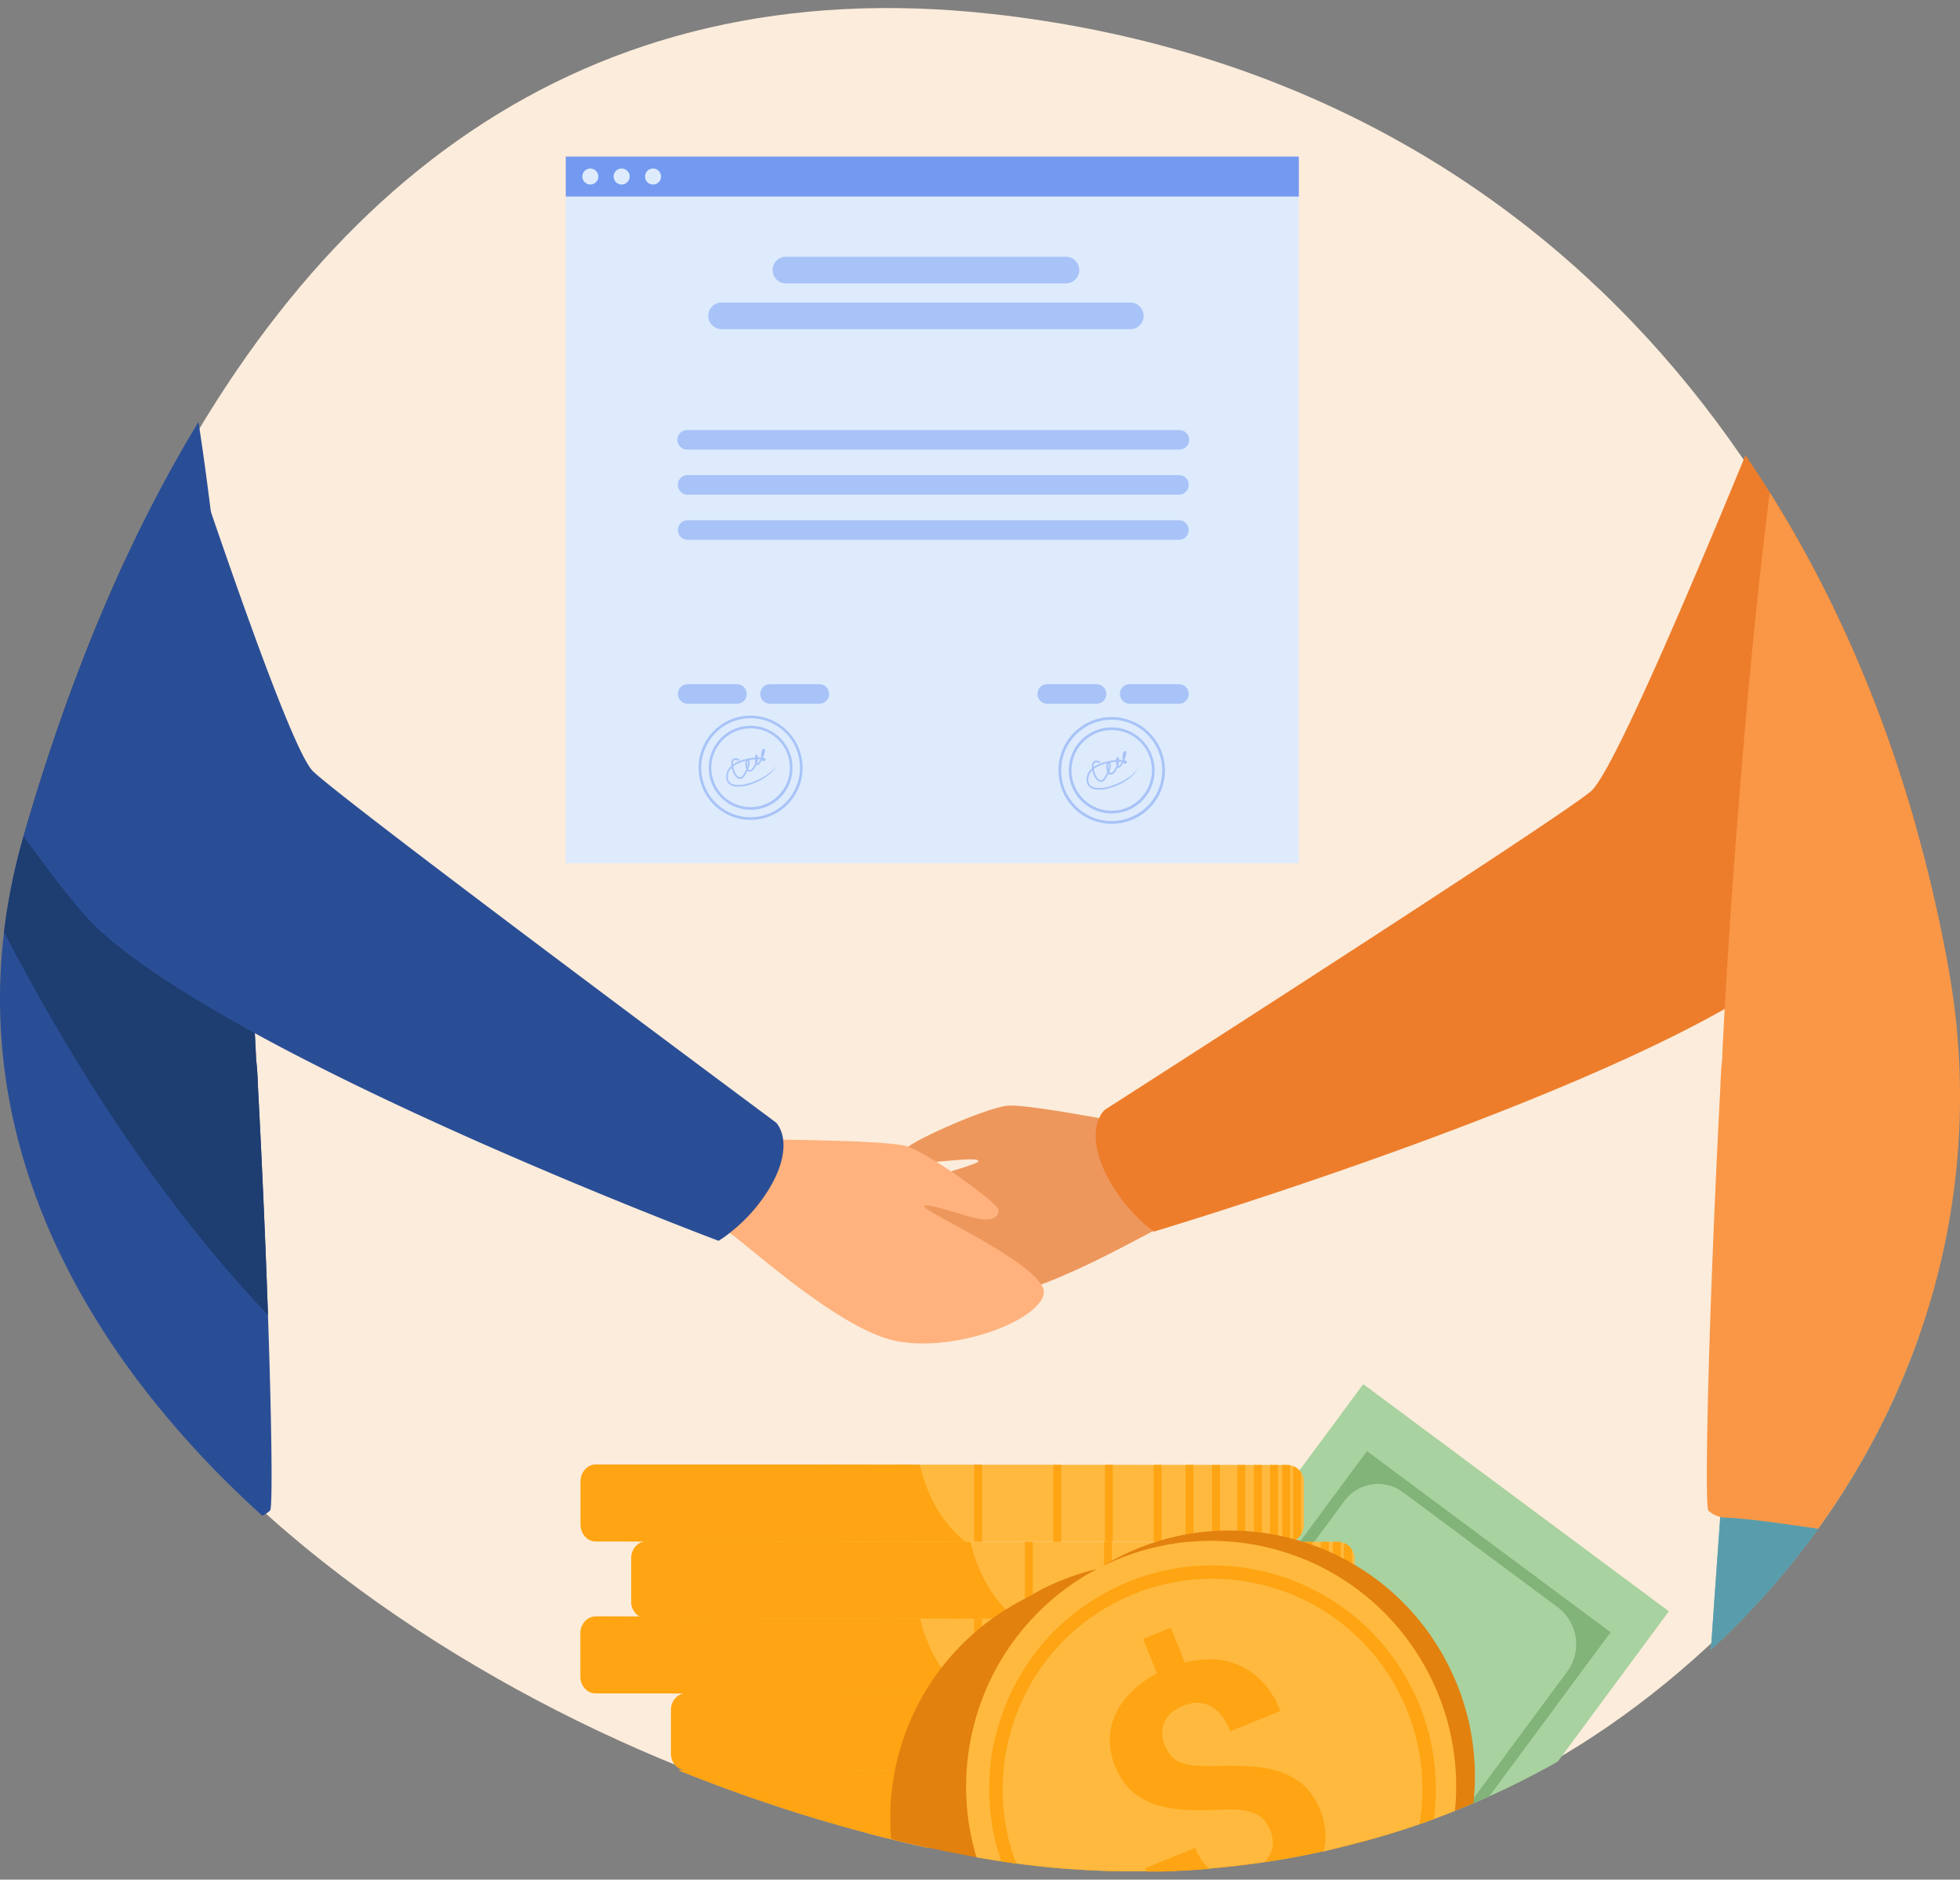 <svg xmlns="http://www.w3.org/2000/svg" width="122" height="117" fill="none" viewBox="0 0 122 117">
  <rect x="0" y="0" width="122" height="117" fill="#808080" stroke="none"/>
  <g clip-path="url(#a)">
    <path fill="#FCECDB" d="M106.288 102.5c-18.234 16.815-40.921 16.781-63.998 7.458-13.507-5.454-27.792-14.918-35.557-27.11-10.502-16.273-6.838-30.272 1.26-47.78C18.741 11.81 36.139-1.972 61.746.869c32.858 3.643 53.6 27.611 59.276 59.438 2.86 16.036-3.172 31.532-14.734 42.193Z"/>
    <path fill="#ED975D" d="M72.68 70.407s-8.525-1.72-9.95-1.584c-1.424.135-6.356 2.36-6.415 2.766-.058.405.19.73 1.054.767.864.036 3.692-.405 3.52-.055-.17.35-8.302 2.175-8.349 3.828-.047 1.652 4.51 4.6 8.303 4.705 3.792.105 11.11-4.49 11.748-4.569 5.395-.616.09-5.858.09-5.858Z"/>
    <path fill="#ED7D2B" d="M119.251 51.407c-3.33 4.163-6.108 7.383-7.571 8.555-1.168.933-2.634 1.885-4.322 2.84-12.155 6.88-35.534 13.859-35.534 13.859a10.233 10.233 0 0 1-2.966-3.546c-.89-1.806-.707-2.926-.442-3.513.08-.196.2-.373.351-.52 0 0 28.023-17.953 30.258-19.825 1.269-1.064 5.872-11.811 9.62-20.917a64.33 64.33 0 0 1 1.523 2.32c3.932 6.266 6.967 13.253 9.083 20.747Z"/>
    <path fill="#6BB7BF" d="M119.442 83.2a33.277 33.277 0 0 1-.556 1.498 46.74 46.74 0 0 1-3.273 6.726 47.613 47.613 0 0 1-2.436 3.736 49.998 49.998 0 0 1-6.685 7.537c.012-.187.027-.376.041-.563.019-.289.04-.576.06-.863.046-.632.089-1.253.129-1.862.019-.237.035-.471.051-.703l.304-4.28.08-1.136.023-.329c.017-.218.032-.434.047-.65l.04-.574v-.057a306.198 306.198 0 0 1 .105-1.502l.041-.557.058-.838c0-.065.009-.13.014-.197.011-.13.018-.26.028-.39 0-.064.009-.13.012-.189a.092.092 0 0 0 0-.023c.019-.243.034-.481.051-.712a.221.221 0 0 0 0-.036c.012-.168.025-.333.035-.493l.012-.159c0-.092.013-.182.018-.272.005-.09.012-.145.016-.218l.097-1.373c0-.058.009-.117.012-.173.002-.056.009-.116.012-.173l.023-.313c.05-.726.086-1.257.109-1.561 0-.032.002-.063.007-.09v-.103l.009-.13 11.516 1.022Z"/>
    <path fill="#599DAD" d="M119.442 83.2a33.277 33.277 0 0 1-.556 1.498 46.74 46.74 0 0 1-3.273 6.726 47.613 47.613 0 0 1-2.436 3.736 49.998 49.998 0 0 1-6.685 7.537c.012-.187.027-.376.041-.563.019-.289.04-.576.06-.863.046-.632.089-1.253.129-1.862.019-.237.035-.471.051-.703l.304-4.28.08-1.136.023-.329c.017-.218.032-.434.047-.65l.04-.574v-.057a306.198 306.198 0 0 1 .105-1.502l.041-.557.058-.838c0-.065.009-.13.014-.197.011-.13.018-.26.028-.39 0-.064.009-.13.012-.189a.092.092 0 0 0 0-.023c.019-.243.034-.481.051-.712a.221.221 0 0 0 0-.036c.012-.168.025-.333.035-.493l.012-.159c0-.092.013-.182.018-.272.005-.09.012-.145.016-.218l.097-1.373c0-.058.009-.117.012-.173.002-.056.009-.116.012-.173l.023-.313c.05-.726.086-1.257.109-1.561 0-.032.002-.063.007-.09v-.103l.009-.13 11.516 1.022Z"/>
    <path fill="#F99746" d="M121.292 60.316a44.882 44.882 0 0 1-1.85 22.884 33.277 33.277 0 0 1-.556 1.498 46.74 46.74 0 0 1-3.273 6.726 47.592 47.592 0 0 1-2.436 3.736c-2.499-.362-4.531-.659-5.784-.691a1.639 1.639 0 0 1-1.056-.446c-.248-.216-.013-11.788.747-26.363.022-.562.045-1.18.117-1.738v-.206c.047-.962.097-1.934.151-2.914.032-.565.063-1.132.098-1.703.235-3.887.519-7.863.842-11.828.031-.38.062-.76.091-1.14.5-6.102 1.086-12.098 1.779-17.468 3.932 6.26 6.966 13.25 9.081 20.744a91.162 91.162 0 0 1 2.049 8.909Z"/>
    <path fill="#2A4E96" d="M16.68 81.849a799.4 799.4 0 0 0-.62-14.19 21.013 21.013 0 0 0-.117-1.737l-.009-.206c-.022-.466-.044-.934-.069-1.404l-.041-.797c-.042-.799-.088-1.604-.138-2.416a650.209 650.209 0 0 0-.84-11.828c-.033-.38-.063-.76-.094-1.14-.46-5.653-.998-11.217-1.627-16.273 0-.028-.008-.057-.01-.085-.08-.635-.162-1.265-.243-1.883a153.146 153.146 0 0 0-.519-3.624 88.29 88.29 0 0 0-4.608 8.694c-2.456 5.309-4.54 11.058-6.28 17.1l-.034.114a37.214 37.214 0 0 0-1.18 5.846c-.033.272-.063.546-.09.82-.837 8.7 1.635 16.84 6.335 24.112a44.515 44.515 0 0 0 1.52 2.22c.247.347.501.69.76 1.026l.165.214a59.436 59.436 0 0 0 6.019 6.665c.357.343.719.682 1.086 1.017l.273.25c.182-.079.349-.187.495-.321.153-.14.114-4.93-.134-12.174Z"/>
    <path fill="#1E3D70" d="M16.68 81.849C10.144 74.98 4.696 66.55.252 58.02a37.215 37.215 0 0 1 1.184-5.849l.034-.114c1.742-6.047 3.825-11.79 6.28-17.1 4.012 5.75 6.823 11.043 6.997 13.174l.093 1.14c.313 3.965.606 7.935.841 11.827.05.811.095 1.616.138 2.416l.041.797c.025.47.047.938.069 1.404l.009.206c.07.558.095 1.17.117 1.738.279 5.249.486 10.114.625 14.189Z"/>
    <path fill="#FFB27D" d="M46.36 70.921s8.692.008 10.066.424c1.373.416 5.765 3.578 5.739 3.987-.026.41-.33.68-1.183.543-.854-.137-3.54-1.13-3.44-.755.098.376 7.707 3.783 7.427 5.412-.28 1.629-5.331 3.617-9.066 2.966-3.735-.65-10.004-6.621-10.617-6.82-5.164-1.675 1.073-5.757 1.073-5.757Z"/>
    <path fill="#2A4E96" d="M47.934 73.898a10.239 10.239 0 0 1-2.518 2.851 7.62 7.62 0 0 1-.687.487s-16.736-6.284-28.868-12.924c-4.008-2.194-7.515-4.423-9.75-6.486-1.007-.93-2.644-3.005-4.64-5.768 1.743-6.047 3.825-11.79 6.28-17.1a90.175 90.175 0 0 1 3.893-7.487c.482 1.445.98 2.921 1.481 4.381 2.659 7.774 5.382 15.22 6.357 16.156 2.107 2.022 28.823 21.867 28.823 21.867s.346.335.441 1.056c.082.661-.038 1.64-.812 2.967Z"/>
    <path fill="#DDEBFD" d="M80.846 12.234h-45.63v41.502h45.63V12.234Z"/>
    <path fill="#739AF0" d="M80.846 9.744h-45.63v2.489h45.63V9.744Z"/>
    <path fill="#DDEBFD" d="M36.746 10.491a.496.496 0 0 0-.487.595.498.498 0 0 0 .9.18.499.499 0 0 0-.413-.775Zm1.944 0a.496.496 0 0 0-.485.596.499.499 0 0 0 .678.362.497.497 0 0 0-.192-.958Zm1.958 0a.497.497 0 0 0-.35.85.496.496 0 1 0 .701-.704.497.497 0 0 0-.35-.146Z"/>
    <path fill="#A8C3F7" d="M48.92 17.64h17.43a.829.829 0 0 0 .828-.83.834.834 0 0 0-.828-.83H48.92a.83.83 0 0 0 0 1.66Zm-3.973 2.848h25.378a.824.824 0 0 0 .795-.504.833.833 0 0 0-.468-1.1.825.825 0 0 0-.327-.054H44.947a.826.826 0 0 0-.86.83.831.831 0 0 0 .86.828ZM42.8 27.984h30.586a.605.605 0 0 0 .635-.608.61.61 0 0 0-.635-.608H42.8a.607.607 0 0 0-.587.848.61.61 0 0 0 .587.368Zm30.586 1.591H42.8a.608.608 0 0 0 0 1.217h30.585a.608.608 0 0 0 0-1.217Zm0 2.808H42.8a.605.605 0 0 0-.607.609.61.61 0 0 0 .607.608h30.585a.606.606 0 0 0 .607-.608.61.61 0 0 0-.607-.61ZM45.872 42.588H42.8a.606.606 0 0 0-.607.61.61.61 0 0 0 .607.608h3.07a.606.606 0 0 0 .608-.609.61.61 0 0 0-.607-.609Zm5.131 0h-3.071a.606.606 0 0 0-.607.61.61.61 0 0 0 .607.608h3.07a.606.606 0 0 0 .608-.609.61.61 0 0 0-.607-.609Zm17.253 0h-3.07a.606.606 0 0 0-.608.61.61.61 0 0 0 .607.608h3.071a.606.606 0 0 0 .607-.609.61.61 0 0 0-.607-.609Zm5.13 0h-3.071a.606.606 0 0 0-.607.61.61.61 0 0 0 .607.608h3.07a.606.606 0 0 0 .608-.609.61.61 0 0 0-.607-.609Zm-26.663 1.958a3.23 3.23 0 0 0-2.99 2.003 3.253 3.253 0 0 0 .7 3.536 3.233 3.233 0 0 0 3.527.703 3.238 3.238 0 0 0 1.997-2.998 3.257 3.257 0 0 0-.95-2.291 3.24 3.24 0 0 0-2.284-.953Zm0 6.324a3.066 3.066 0 0 1-2.84-1.9 3.089 3.089 0 0 1 .666-3.358 3.069 3.069 0 0 1 5.245 2.177 3.094 3.094 0 0 1-.9 2.178 3.07 3.07 0 0 1-2.171.903Z"/>
    <path fill="#A8C3F7" d="M46.723 45.176a2.6 2.6 0 0 0-2.408 1.613 2.62 2.62 0 0 0 .565 2.849 2.604 2.604 0 0 0 4.45-1.849 2.62 2.62 0 0 0-.765-1.847 2.605 2.605 0 0 0-1.842-.766Zm0 5.064a2.439 2.439 0 0 1-2.26-1.512 2.457 2.457 0 0 1 .53-2.671 2.442 2.442 0 0 1 4.173 1.732 2.458 2.458 0 0 1-.717 1.732 2.443 2.443 0 0 1-1.726.72Z"/>
    <path fill="#A8C3F7" d="M45.837 48.859c-.348-.029-.527-.193-.535-.487a.764.764 0 0 1 .245-.585c.067.34.245.624.443.687a.271.271 0 0 0 .303-.108 1.93 1.93 0 0 0 .234-.39c.034.035.08.056.13.058.119 0 .24-.091.346-.278a1.39 1.39 0 0 0 .077-.16.169.169 0 0 0 .025.02.099.099 0 0 0 .119-.018 1.06 1.06 0 0 0 .2-.299.152.152 0 0 0 .055.063.12.12 0 0 0 .15-.032.077.077 0 0 0 .019-.096c-.018-.032-.076-.056-.16-.07.091-.207.152-.424.12-.504a.077.077 0 0 0-.08-.05c-.06 0-.102.066-.13.184a1.08 1.08 0 0 0-.016.354 1.952 1.952 0 0 0-.203 0 .24.24 0 0 0-.03-.123.075.075 0 0 0-.083-.043c-.046.011-.063.066-.07.114v.063a3.786 3.786 0 0 0-.664.113 2.152 2.152 0 0 0-.708.321c-.007-.103 0-.229.075-.274.075-.046.238.013.288.042l.052-.088c-.01 0-.239-.138-.39-.04-.094.06-.135.187-.121.38v.056a.883.883 0 0 0-.327.707c.008.345.23.553.627.586.316.01.63-.039.928-.146.753-.245 1.453-.766 1.592-1.24-.2.593-1.664 1.354-2.511 1.283Zm1.677-2.104a.649.649 0 0 1-.023.107.647.647 0 0 1 .023-.107Zm-.34.501h.162a.997.997 0 0 1-.18.276s-.014-.01-.031-.057c.023-.071.04-.145.05-.219Zm-.546.057a3.64 3.64 0 0 1 .363-.048c.002.07.012.14.029.208a1.517 1.517 0 0 1-.105.237c-.085.148-.177.23-.26.227a.113.113 0 0 1-.09-.062c.092-.215.13-.433.063-.562Zm-.1.03c.05.067.039.214-.013.381a.784.784 0 0 1 .013-.38Zm-.59.182c.154-.07.314-.127.478-.167a.972.972 0 0 0 0 .39.569.569 0 0 0 .043.13c-.062.15-.144.292-.245.42a.174.174 0 0 1-.194.074c-.152-.047-.33-.31-.383-.667.092-.071.192-.132.298-.18h.003Zm2.41.05Zm20.85-2.943a3.307 3.307 0 0 0-3.062 2.05 3.331 3.331 0 0 0 .717 3.622 3.31 3.31 0 0 0 5.657-2.35 3.33 3.33 0 0 0-.971-2.347 3.313 3.313 0 0 0-2.341-.975Zm0 6.477a3.14 3.14 0 0 1-2.907-1.947 3.164 3.164 0 0 1 .682-3.438 3.143 3.143 0 0 1 3.429-.684 3.16 3.16 0 0 1 1.942 2.915 3.162 3.162 0 0 1-.924 2.227 3.15 3.15 0 0 1-2.222.924v.003Z"/>
    <path fill="#A8C3F7" d="M69.198 45.278a2.665 2.665 0 0 0-2.468 1.651 2.685 2.685 0 0 0 .578 2.918 2.667 2.667 0 0 0 4.559-1.892 2.682 2.682 0 0 0-.783-1.892 2.669 2.669 0 0 0-1.886-.785Zm0 5.186a2.498 2.498 0 0 1-2.312-1.549 2.516 2.516 0 0 1 .542-2.735 2.5 2.5 0 0 1 4.273 1.775 2.516 2.516 0 0 1-.734 1.773c-.47.47-1.105.736-1.769.736Zm1.664-2.729Z"/>
    <path fill="#A8C3F7" d="M68.29 49.05c-.356-.03-.54-.198-.548-.498a.782.782 0 0 1 .252-.6c.067.348.25.64.453.704a.28.28 0 0 0 .311-.11 2.03 2.03 0 0 0 .239-.39.2.2 0 0 0 .13.058c.13.006.246-.093.355-.285a1.46 1.46 0 0 0 .08-.164.096.096 0 0 0 .025.02.104.104 0 0 0 .122-.016c.085-.09.154-.194.205-.307a.143.143 0 0 0 .056.063.12.12 0 0 0 .152-.032.078.078 0 0 0 .022-.098c-.02-.034-.078-.057-.164-.073.091-.212.156-.433.12-.52a.078.078 0 0 0-.08-.05c-.062 0-.105.066-.13.187a1.14 1.14 0 0 0-.016.364c-.062 0-.13-.006-.208 0a.258.258 0 0 0-.032-.13.078.078 0 0 0-.085-.044c-.046.011-.063.067-.07.117a.425.425 0 0 0 0 .063c-.23.02-.458.058-.68.118a2.184 2.184 0 0 0-.722.324c0-.106 0-.236.078-.283.078-.047.242.013.296.044l.052-.09c-.01 0-.246-.141-.404-.042-.097.06-.14.192-.13.39v.057a.911.911 0 0 0-.336.725c.01.352.238.566.649.6.324.01.646-.04.951-.15.77-.25 1.487-.78 1.63-1.27-.206.612-1.705 1.391-2.573 1.318Zm1.719-2.154a.72.72 0 0 1-.025.11.61.61 0 0 1 .025-.11Zm-.35.512h.167a.977.977 0 0 1-.184.283s-.016-.01-.031-.059a1.42 1.42 0 0 0 .049-.224Zm-.557.059c.13-.023.26-.04.37-.05.003.072.013.144.03.214a1.376 1.376 0 0 1-.108.243c-.086.151-.18.236-.26.232a.123.123 0 0 1-.092-.063c.087-.222.127-.45.06-.58v.004Zm-.103.031c.05.068.04.217-.014.39a.801.801 0 0 1 .014-.39Zm-.605.186c.157-.073.322-.13.491-.172a.99.99 0 0 0 0 .401.73.73 0 0 0 .044.137 1.803 1.803 0 0 1-.251.429.175.175 0 0 1-.199.077c-.156-.048-.338-.318-.389-.684.094-.074.196-.136.304-.188Z"/>
    <path fill="#A8D29F" d="m84.856 86.157-3.971 5.373-.39.528-.19.26-.488.664-.26.36-.49.661-.52.696-.48.65-.008.01-.453.611v.008l-.067.09-.008.01-.086.113-.488.61v.051l-.456.62-.597.802-.445.602-.49.661-.816 1.106-.082.111-.278.376-.649.87-.852 1.099v.054l-.442.598-.047.062-.614.833-.572.781v.006l-1.418 1.92-2.117 2.853-3.537 4.785-.44.596-.259.351a45.328 45.328 0 0 0 1.812.226c.13.016.26.03.39.043l.248.025c.197.019.396.038.594.055l.25.022.117.009c.13.012.26.021.39.03h.074a51.27 51.27 0 0 0 1.564.092h.058l.519.02.39.011c.148 0 .297.008.445.011.148.002.26 0 .396 0h2.114a55.446 55.446 0 0 0 6.482-.566 51.944 51.944 0 0 0 3.633-.671l.06-.013a.032.032 0 0 1 0 .015l1.126-.277a52.674 52.674 0 0 0 4.85-1.421c.24-.086.477-.173.713-.26l.176-.065c.441-.161.881-.329 1.316-.505.118-.045.234-.093.353-.14l.072-.027.413-.172.309-.13c.122-.051.242-.103.362-.156l.232-.102.403-.181a50.903 50.903 0 0 0 3.864-1.939l.395-.223 6.911-9.352-19.021-14.14Z"/>
    <path fill="#82B378" d="M74.406 105.424v.553l.403-.544v-.008H74.4l.005-.001Zm-.757.73a3.016 3.016 0 0 0-.41.203l-.882 1.193-.676.91v1.201l.8-1.081 1.925-2.602c-.26.014-.517.074-.757.176Zm-3.258 4.055-.1.13-.39.52-1.738 2.351v1.201l1.228-1.662.984-1.33.519-.696.389-.521h-.885l-.007.007Zm14.694-19.88-4.136 5.593-.036.05-.25.338-.322.434-.167.224-.767 1.04-.318.38v.05l-.209.281-.28.39-1.14 1.537-.023.032-.058.077-.362.492v.052l-1.086 1.415-.416.57-.069.095-1.168 1.575-.346.47v.008l-.682.925-.883 1.193-.675.91-.499.666-.802 1.084-.1.13-.39.52-1.738 2.351-.488.661-.825 1.116-.956 1.295.25.022.117.009c.13.012.26.021.389.03h.075l1.004-1.36.426-.577 1.228-1.662.984-1.33.519-.696.389-.521.402-.545.8-1.081 1.925-2.602.403-.543v-.008l.625-.793v-.052l.488-.66.39-.529.695-.94.488-.662.551-.746.211-.285.082-.109.253-.343.49-.661.52-.7.518-.7.052-.068.488-.662.376-.507.175-.233.45-.61.04-.052.098-.13 1.893-2.554a2.596 2.596 0 0 1 2.716-.977c.331.083.643.23.917.434l9.629 7.156a2.879 2.879 0 0 1 .598 4.017l-5.81 7.86-.342.466.308-.13c.122-.052.243-.104.362-.157l.233-.101.403-.181 7.547-10.208-15.164-11.274Zm-14.694 19.88-.1.13-.39.52-1.738 2.351v1.201l1.228-1.662.984-1.33.519-.696.389-.521h-.885l-.007.007Zm3.258-4.055a3.016 3.016 0 0 0-.41.203l-.882 1.193-.676.91v1.201l.8-1.081 1.925-2.602c-.26.014-.517.074-.757.176Zm.757-.73v.553l.403-.544v-.008H74.4l.005-.001Z"/>
    <path fill="#82B378" d="M82.408 115.241a.04.04 0 0 0 0-.016l-.06.013a59.48 59.48 0 0 1-3.633.671c-1.134.169-2.28.301-3.44.397a50.16 50.16 0 0 1-3.043.169h-.323a5.816 5.816 0 0 1 .095-1.484 5.865 5.865 0 0 1 1.046-2.381l.011-.017a5.893 5.893 0 0 1 1.356-1.315 5.783 5.783 0 0 1 1.983-.888 5.612 5.612 0 0 1 1.167-.16c.164-.007.327 0 .49 0a5.923 5.923 0 0 1 1.572.292c.185.063.37.13.551.216.182.086.327.158.486.247a5.652 5.652 0 0 1 .613.397c.13.096.26.197.374.302l.022.018c.092.082.18.165.267.251.172.175.335.358.488.551.066.084.13.17.189.26v.008c.186.265.348.546.487.839v.007a5.989 5.989 0 0 1 .435 1.34l-1.133.283Z"/>
    <path fill="#82B378" d="m77.437 96.194-.487.615v.046l-.458.619-.588.8-.445.602-.49.661-.816 1.106-.082.111-.278.376-.649.87-.852 1.107v.046l-.442.598-.047.062-.615.833-.572.781v.006l-1.418 1.92-2.116 2.853-3.537 4.785-.44.596-.259.351a45.328 45.328 0 0 0 1.812.226c.13.016.26.03.39.043l.248.025c.197.019.396.038.594.055l.25.022.117.009c.13.012.26.021.39.03h.074a51.27 51.27 0 0 0 1.564.092h.058c.102-.48.219-.964.35-1.454.199-.742.428-1.49.683-2.239.194-.578.406-1.155.628-1.73.086-.228.175-.454.267-.681l.054-.13c.27-.67.554-1.335.847-1.99v-.045c.161-.359.324-.672.49-1.026.272-.583.547-1.155.826-1.717v-.008a94.77 94.77 0 0 1 1.129-2.202c.049-.093.097-.151.146-.233v-.045a128.073 128.073 0 0 1 1.188-2.186l.062-.111c.142-.26.281-.462.417-.701v-.044c.329-.587.632-1.123.9-1.6a162.413 162.413 0 0 0 .595-1.067c.214-.39.381-.713.488-.947a3.45 3.45 0 0 0 .085-.205l-.06.115Z" opacity=".5"/>
    <path fill="#FFB93E" d="M83.277 111.26v2.784a1.011 1.011 0 0 1-.177.499 1.029 1.029 0 0 1-.63.435l-.046.01c-.03 0-.06.009-.092.012a.708.708 0 0 1-.092 0H57.674a85.417 85.417 0 0 1-1.656-.377c-.13-.033-.26-.063-.395-.097a63.358 63.358 0 0 1-1.103-.274l-.488-.13-.832-.232-.908-.249-.389-.114a102.112 102.112 0 0 1-3.009-.917 8.447 8.447 0 0 1-.389-.13 98.794 98.794 0 0 1-6.284-2.293h.6l11.23.007h28.233c.046.003.092.008.138.017a1.052 1.052 0 0 1 .855 1.049Z"/>
    <path fill="#FFA412" d="M62.187 114.991h-4.513a93.517 93.517 0 0 1-1.656-.377c-.13-.033-.26-.063-.395-.097a63.358 63.358 0 0 1-1.103-.274l-.488-.13-.832-.223-.908-.249-.389-.114a102.112 102.112 0 0 1-3.009-.917 8.447 8.447 0 0 1-.389-.13 98.794 98.794 0 0 1-6.284-2.293h.6l11.23.007h5.329a9.78 9.78 0 0 0 .826 2.294 7.83 7.83 0 0 0 1.687 2.228c.045.042.092.082.14.131l.028.026.126.118Zm15.863-4.777h-.488v4.787h.488v-4.787Zm-1.653-.001h-.488V115h.488v-4.787Zm-1.979-.001h-.488l-.005 4.787.488.001.005-4.788Zm-3.039-.002h-.488v4.787h.488v-4.787Zm-3.211-.003h-.488v4.788h.488v-4.788Zm-4.922-.003h-.488v4.787h.488v-4.787Z"/>
    <path fill="#FFA412" d="M58.636 110.201h-.488v4.787h.488v-4.787Zm-4.114-.003v4.041l-.487-.13v-3.915l.487.004Zm25.1.017h-.488v4.788h.488v-4.788Zm1.039.002h-.487v4.787h.487v-4.787Zm1.119-.085h-.488v4.787h.488v-4.787Zm.642.101v4.754a.936.936 0 0 1-.183.017h-.305v-4.787h.305c.061 0 .122.006.183.016Zm.677.445v3.867c-.12.176-.29.312-.488.39v-4.647c.199.077.37.213.488.39Z"/>
    <path fill="#FFB93E" d="M86.789 106.475v2.703c0 .208-.063.411-.18.582a1.04 1.04 0 0 1-.86.46l-42.943-.028a1.042 1.042 0 0 1-1.038-.99v-2.81a1.04 1.04 0 0 1 .915-.981.844.844 0 0 1 .123 0l42.942.029a.973.973 0 0 1 .374.071c.198.077.368.213.486.39.116.169.179.369.18.574Z"/>
    <path fill="#FFA412" d="m65.699 110.206-23.007-.015c-.495 0-.902-.441-.926-.99v-2.81c.023-.508.373-.922.817-.981a.661.661 0 0 1 .109 0l20.181.013v.007c.329 1.403 1.078 3.348 2.826 4.776Zm15.863-4.777h-.488v4.788h.488v-4.788Zm-1.652-.001h-.488v4.787h.488v-4.787Zm-1.98-.001h-.489v4.787h.488v-4.787Zm-3.038-.002h-.488v4.788h.488v-4.788Zm-3.211-.002h-.488v4.787h.488v-4.787Zm-4.923-.004h-.488v4.787h.488v-4.787Z"/>
    <path fill="#FFA412" d="M62.148 105.416h-.488v4.788h.488v-4.788Zm-4.115-.002h-.488v4.787h.488v-4.787Zm25.102.016h-.487v4.788h.487v-4.788Zm1.038 0h-.488v4.788h.488v-4.788Zm1.004.002h-.487v4.787h.487v-4.787Zm.757.017v4.755a1.12 1.12 0 0 1-.183.015h-.305v-4.787h.305c.061 0 .122.006.183.017Zm.676.445v3.866c-.119.177-.29.313-.488.39v-4.645c.199.076.37.212.489.389Z"/>
    <path fill="#FFB93E" d="M81.154 101.692v2.703c0 .207-.062.41-.179.581a1.037 1.037 0 0 1-.738.453h-.123l-42.942-.03a1.043 1.043 0 0 1-1.038-.988v-2.81a1.043 1.043 0 0 1 1.038-.988l42.942.029h.054a.973.973 0 0 1 .41.109c.018.009.037.018.053.029l.052.033h.008a1.088 1.088 0 0 1 .18.155v.007l.017.019a.357.357 0 0 1 .03.038 1.033 1.033 0 0 1 .236.66Z"/>
    <path fill="#FFA412" d="m60.065 105.423-23.006-.017c-.494 0-.902-.44-.927-.989v-2.81c.025-.549.433-.989.927-.987l20.181.013c.008.036.016.074.026.11.334 1.397 1.087 3.279 2.787 4.672l.012.008Zm15.862-4.777h-.488v4.787h.488v-4.787Zm-1.651-.002h-.488v4.788h.488v-4.788Zm-1.981-.001h-.488v4.787h.488v-4.787Zm-3.037-.001h-.488v4.787h.488v-4.787Zm-3.211-.003h-.488v4.788h.488v-4.788Zm-4.924-.004h-.488v4.788h.488v-4.788Z"/>
    <path fill="#FFA412" d="M56.514 100.633h-.488v4.787h.488v-4.787Zm-4.01-.056h-.488v4.787h.488v-4.787Zm24.996.07h-.488v4.787h.488v-4.787Zm1.039 0h-.488v4.787h.488v-4.787Zm1.003.001h-.488v4.788h.488v-4.788Zm.758.022v4.754a.949.949 0 0 1-.185.017h-.305v-4.787h.305c.062 0 .124.005.184.016Zm.677.44v3.866c-.12.178-.29.314-.488.391v-4.646c.198.077.368.212.488.389Z"/>
    <path fill="#FFB93E" d="M84.315 97.017v2.704c0 .207-.063.41-.18.581a1.042 1.042 0 0 1-.86.461l-42.943-.03a1.04 1.04 0 0 1-1.035-.946v-2.853a1.042 1.042 0 0 1 1.038-.987l42.942.028a1.07 1.07 0 0 1 .373.07c.198.079.367.215.487.391.116.171.178.374.178.581Z"/>
    <path fill="#FFA412" d="m63.225 100.747-23.006-.015a.825.825 0 0 1-.414-.111 1.045 1.045 0 0 1-.51-.835v-2.853c.024-.507.374-.921.818-.981a.736.736 0 0 1 .109-.008l20.181.014v.008c.314 1.373 1.038 3.253 2.688 4.671.044.033.088.075.134.11Zm15.863-4.775H78.6v4.787h.488v-4.787Zm-1.652-.002h-.488v4.788h.488V95.97Zm-1.981-.001h-.488v4.787h.488v-4.787Zm-3.037-.003h-.488v4.788h.488v-4.788Zm-3.211-.001h-.488v4.787h.488v-4.787Zm-4.923-.004h-.488v4.787h.488v-4.787Z"/>
    <path fill="#FFA412" d="M59.674 95.959h-.488v4.787h.488v-4.787Zm-4.116-.004h-.488v4.787h.488v-4.787Zm25.102.018h-.488v4.787h.488v-4.787Zm1.04 0h-.489v4.787h.488v-4.787Zm1.002.001h-.488v4.787h.488v-4.787Zm.758.013v4.754a1.041 1.041 0 0 1-.184.017h-.305V95.97h.304c.062 0 .124.006.185.017Zm.677.448v3.867c-.119.177-.29.314-.488.391v-4.647c.198.077.368.213.488.389Z"/>
    <path fill="#FFB93E" d="M81.16 92.235v2.704a1.042 1.042 0 0 1-.855 1.025l-.062.009h-.123l-42.942-.029a1.037 1.037 0 0 1-1.038-.99v-2.81a1.042 1.042 0 0 1 1.038-.987l42.942.029a1.06 1.06 0 0 1 .374.071c.198.077.368.213.486.39.119.173.182.378.18.588Z"/>
    <path fill="#FFA412" d="m60.076 95.966-23.006-.015c-.494 0-.901-.441-.926-.99V92.15c.025-.55.432-.989.926-.988l20.182.013c.32 1.408 1.068 3.353 2.813 4.782l.011.008Zm15.859-4.776h-.488l-.005 4.788h.488l.005-4.787Zm-1.653-.002h-.488v4.787h.488v-4.787Zm-1.981-.001h-.488v4.787h.488v-4.787Zm-3.037-.002h-.488v4.788h.488v-4.788Zm-3.211-.002h-.488v4.787h.488v-4.787Zm-4.923-.004h-.488v4.787h.488V91.18Z"/>
    <path fill="#FFA412" d="M56.52 91.176h-.488v4.788h.488v-4.788Zm-4.116-.002h-.488v4.787h.488v-4.787Zm25.102.016h-.488v4.788h.488v-4.787Zm1.039.002h-.487v4.787h.487v-4.787Zm1.003 0h-.488v4.787h.488v-4.787Zm.758.017v4.755c-.061.01-.123.016-.184.015h-.305v-4.787h.305c.061 0 .123.006.184.017Zm.677.445v3.866c-.119.177-.29.314-.488.39v-4.645c.199.076.369.212.488.389Z"/>
    <path fill="#E2810E" d="M86.965 114.005c-.974.311-1.962.593-2.963.845a50.34 50.34 0 0 1-1.59.378l-.06.013a59.48 59.48 0 0 1-3.633.671 54.413 54.413 0 0 1-6.483.566h-2.509c-.136 0-.297 0-.446-.011l-.39-.011-.518-.02h-.059a3.17 3.17 0 0 1-.307-.015c-.13 0-.26-.012-.39-.02a51.35 51.35 0 0 1-.866-.057h-.075a17.05 17.05 0 0 1-.39-.03l-.116-.009-.25-.022a39.846 39.846 0 0 1-.595-.055l-.247-.025a17.21 17.21 0 0 1-.39-.043 45.334 45.334 0 0 1-1.812-.226l-.136-.019c-.037 0-.074-.01-.11-.016l-.28-.042c-.025 0-.051-.007-.076-.011h-.016a.09.09 0 0 1-.023 0c-.35-.052-.7-.11-1.053-.171l-.367-.064-.369-.067-.414-.08-.389-.074a94.483 94.483 0 0 1-3.586-.776c-.13-.033-.26-.063-.396-.097l-.189-.046a15.327 15.327 0 0 1 1.746-8.516 15.27 15.27 0 0 1 6.683-6.493c.201-.099.38-.227.575-.334a15.213 15.213 0 0 1 15.708.653 15.274 15.274 0 0 1 5.36 6.168 15.324 15.324 0 0 1 1.421 8.056Z"/>
    <path fill="#E2810E" d="M89.905 103.188a15.186 15.186 0 0 0-5.589-5.787l-.18-.102c-.16-.094-.322-.184-.487-.269-.062-.035-.13-.067-.19-.098a12.206 12.206 0 0 0-.488-.239l-.26-.12a16.24 16.24 0 0 0-.489-.205c-.165-.065-.341-.13-.519-.197l-.039-.013a12.008 12.008 0 0 0-.45-.153l-.102-.032h-.045a.736.736 0 0 0-.116-.05c-.1-.03-.201-.06-.303-.088l-.154-.042a12.51 12.51 0 0 0-.678-.166c-.089-.02-.177-.04-.26-.055a10.309 10.309 0 0 0-.49-.09c-.163-.027-.342-.057-.518-.079-.177-.022-.32-.04-.481-.056h-.008a19.194 19.194 0 0 0-.55-.045 17.313 17.313 0 0 0-1.572-.022c-.163 0-.326.015-.49.027a14.88 14.88 0 0 0-1.655.21c-.504.092-1.002.21-1.493.354-.1.029-.199.06-.299.091l-.024.008-.046.014a15.25 15.25 0 0 0-2.724 1.171l-.012.007a15.5 15.5 0 0 0-.562.328 15.133 15.133 0 0 0-3.687 3.14 15.275 15.275 0 0 0-2.754 4.778v.008l-.04.113a15.136 15.136 0 0 0-.49 1.734v.045a14.831 14.831 0 0 0-.355 2.886 15.163 15.163 0 0 0 .571 4.52 14.299 14.299 0 0 0 .367 1.126c.025 0 .05.01.077.012l.279.042c.036 0 .074.011.11.015l.136.02a45.364 45.364 0 0 0 1.812.226c.13.016.26.03.39.043l.248.025c.197.019.396.038.594.055l.25.022.117.009.39.03h.074a51.212 51.212 0 0 0 1.564.092h.058l.519.02.39.011c.148 0 .297.008.445.011.148.002.26 0 .396 0h2.114a55.446 55.446 0 0 0 6.482-.566 51.378 51.378 0 0 0 3.633-.672l.06-.013a.036.036 0 0 1 0 .016l1.126-.277c.157-.038.312-.077.468-.117a50.798 50.798 0 0 0 4.383-1.294l.712-.261.176-.065c.441-.161.881-.329 1.316-.504.118-.046.234-.094.353-.141l.072-.027.413-.172.309-.13a15.241 15.241 0 0 0-1.805-9.062Z"/>
    <path fill="#FFB93E" d="M88.748 103.829a15.22 15.22 0 0 0-4.427-5.02l-.179-.13c-.16-.114-.322-.224-.486-.33l-.191-.12a18.454 18.454 0 0 0-.754-.44 24.79 24.79 0 0 0-.489-.26 8.738 8.738 0 0 0-.519-.245c-.178-.078-.324-.146-.488-.212L81.04 97c-.13-.05-.25-.097-.376-.143a13.86 13.86 0 0 0-.32-.116l-.167-.054a14.326 14.326 0 0 0-1.572-.43 14.865 14.865 0 0 0-1.072-.193l-.093-.013a12.017 12.017 0 0 0-.488-.059c-.063-.008-.13-.013-.192-.018h-.048a.108.108 0 0 0-.036-.008h-.095a11.105 11.105 0 0 0-.649-.046c-.163 0-.325-.01-.489-.01-.386 0-.775.013-1.167.04l-.184.013h-.063l-.026.008h-.058a13.64 13.64 0 0 0-1.53.23 15.01 15.01 0 0 0-4.39 1.601 15.19 15.19 0 0 0-3.668 2.837l-.079.082-.026.028a15.24 15.24 0 0 0-2.983 4.667v.008a15.377 15.377 0 0 0-1.1 4.779 15.245 15.245 0 0 0 .612 5.407l.367.064c.353.061.703.118 1.053.17a.092.092 0 0 0 .024 0h.015c.025 0 .05.009.077.012l.279.041c.036 0 .074.012.11.016l.136.019a45.304 45.304 0 0 0 1.812.227c.13.015.26.03.39.043l.248.024c.197.02.397.038.594.055l.25.022.117.009c.13.012.26.021.39.03h.074a42.601 42.601 0 0 0 1.256.077c.103.007.206.012.308.016h.058l.519.019.39.012c.148 0 .298.008.445.01.148.003.26 0 .396 0h2.114a54.472 54.472 0 0 0 6.482-.566 51.944 51.944 0 0 0 3.633-.671l.06-.013a.04.04 0 0 1 0 .016l1.126-.277c.157-.038.312-.077.468-.118a50.965 50.965 0 0 0 4.386-1.297c.24-.086.477-.173.713-.26l.176-.065c.441-.161.881-.329 1.316-.505.31-3.079-.323-6.18-1.815-8.89Z"/>
    <path fill="#FFA412" d="M87.64 104.643a13.83 13.83 0 0 0-3.993-4.54 2.906 2.906 0 0 0-.191-.13 13.27 13.27 0 0 0-.487-.328 14.153 14.153 0 0 0-1.274-.722c-.177-.085-.324-.158-.488-.233a12.542 12.542 0 0 0-.55-.235 8.51 8.51 0 0 0-.487-.186l-.052-.02a13.473 13.473 0 0 0-1.033-.322 12.196 12.196 0 0 0-.488-.123c-.385-.086-.774-.16-1.167-.22a12.404 12.404 0 0 0-.487-.06l-.148-.016a8.232 8.232 0 0 0-.308-.026 12.547 12.547 0 0 0-1.038-.04c-.164 0-.327 0-.49.009a13.703 13.703 0 0 0-6.196 1.72l-.054.03a13.861 13.861 0 0 0-3.154 2.403 13.775 13.775 0 0 0-2.653 3.821v.008l-.017.035a13.954 13.954 0 0 0-.733 1.952v.03a.11.11 0 0 0-.02.036 12.94 12.94 0 0 0-.472 2.266v.056c-.013.115-.023.232-.033.347a13.66 13.66 0 0 0-.051 1.18 13.751 13.751 0 0 0 .484 3.66c.08.293.169.581.266.87l.279.042c.036 0 .074.011.11.015l.136.02c.13.019.27.039.405.056-.05-.13-.1-.271-.145-.407a10.71 10.71 0 0 1-.19-.596c-.058-.199-.111-.349-.16-.552v-.052a12.953 12.953 0 0 1-.298-4.184 13.276 13.276 0 0 1 1.368-4.78l-.001-.004v-.004a12.907 12.907 0 0 1 2.22-3.13c.539-.565 1.13-1.08 1.762-1.537.052-.037.103-.075.156-.11h.012a11.341 11.341 0 0 1 1.192-.748 12.827 12.827 0 0 1 2.76-1.134 12.925 12.925 0 0 1 3.965-.481c.15 0 .303.012.453.024a12.926 12.926 0 0 1 1.08.12c.389.06.778.137 1.167.232l.28.073.21.059c.172.05.344.104.518.16a13.206 13.206 0 0 1 1.607.658c.182.088.328.165.489.252.16.088.345.193.518.294.174.102.329.202.49.31.09.059.177.12.266.181.057.04.115.08.172.13a13.094 13.094 0 0 1 4.421 5.644 13.13 13.13 0 0 1 .79 7.134l.713-.261.176-.065a13.865 13.865 0 0 0-1.607-8.581Z"/>
    <path fill="#FFA412" d="M75.075 116.132a3.344 3.344 0 0 1-.678-1.106l-2.502 1.017c0 .149 0 .297.012.444h.323a55.446 55.446 0 0 0 3.042-.169 2.714 2.714 0 0 1-.197-.186Zm0 0a3.344 3.344 0 0 1-.678-1.106l-2.502 1.017c0 .149 0 .297.012.444h.323a55.446 55.446 0 0 0 3.042-.169 2.714 2.714 0 0 1-.197-.186Zm0 0a3.344 3.344 0 0 1-.678-1.106l-2.502 1.017c0 .149 0 .297.012.444h.323a55.446 55.446 0 0 0 3.042-.169 2.714 2.714 0 0 1-.197-.186Zm0 0a3.344 3.344 0 0 1-.678-1.106l-2.502 1.017c0 .149 0 .297.012.444h.323a55.446 55.446 0 0 0 3.042-.169 2.714 2.714 0 0 1-.197-.186Zm0 0a3.344 3.344 0 0 1-.678-1.106l-2.502 1.017c0 .149 0 .297.012.444h.323a55.446 55.446 0 0 0 3.042-.169 2.714 2.714 0 0 1-.197-.186Zm0 0a3.344 3.344 0 0 1-.678-1.106l-2.502 1.017c0 .149 0 .297.012.444h.323a55.446 55.446 0 0 0 3.042-.169 2.714 2.714 0 0 1-.197-.186Zm7.344-2.713a4.734 4.734 0 0 0-.228-.719 5.97 5.97 0 0 0-.26-.55 4.96 4.96 0 0 0-.289-.458 3.436 3.436 0 0 0-.467-.53 4.316 4.316 0 0 0-.508-.398 4.5 4.5 0 0 0-.487-.274 4.48 4.48 0 0 0-.46-.188l-.091-.03c-.05-.016-.098-.032-.147-.046l-.054-.015a7.067 7.067 0 0 0-1.494-.252h-.06a18.73 18.73 0 0 0-.427-.022c-.56-.022-1.16-.025-1.795-.008a9.49 9.49 0 0 1-.755 0 5.54 5.54 0 0 1-.488-.027h-.027a3.17 3.17 0 0 1-.891-.197 1.56 1.56 0 0 1-.596-.404 2.155 2.155 0 0 1-.38-.627l-.028-.076a2.337 2.337 0 0 1-.143-.659 1.593 1.593 0 0 1 .538-1.295 2.08 2.08 0 0 1 .369-.272c.131-.077.268-.145.41-.203.24-.101.495-.16.755-.174a1.845 1.845 0 0 1 .91.191c.518.254.938.781 1.26 1.581l.867-.353.488-.199 1.493-.606.26-.104a5.275 5.275 0 0 0-.26-.562v-.069c-.088-.166-.182-.285-.281-.44a.01.01 0 0 0 0-.007c-.028-.045-.058-.088-.086-.131a4.846 4.846 0 0 0-.39-.5 1.18 1.18 0 0 0-.129-.13 4.833 4.833 0 0 0-.487-.447 4.172 4.172 0 0 0-.55-.369 3.023 3.023 0 0 0-.214-.115 4.441 4.441 0 0 0-1.666-.439h-.18a5.882 5.882 0 0 0-1.655.19l-.043.01-.104-.26-.494-1.219-.28-.694-.571.233-.49.198-.66.269.66 1.63.046.115.161.398a6.22 6.22 0 0 0-.821.503 5.81 5.81 0 0 0-.897.776l-.007.006a4.73 4.73 0 0 0-.849 1.237 3.887 3.887 0 0 0-.366 1.571 4.242 4.242 0 0 0 .318 1.648c.043.103.086.202.13.297a4.4 4.4 0 0 0 .493.81c.107.143.226.276.355.399l.043.041c.147.135.305.258.471.369.155.106.318.201.488.282.16.079.326.147.495.203.386.13.783.221 1.186.274.214.031.436.052.666.063l.2.011c.16 0 .324.011.489.014.472.009.969 0 1.493-.023h.044c.154-.009.304-.015.445-.017.256-.005.512.004.767.026a3.406 3.406 0 0 1 .878.196c.237.092.45.237.621.424.18.204.321.439.418.692a.472.472 0 0 0 .043.062v.052a1.9 1.9 0 0 1 .106.625 1.584 1.584 0 0 1-.166.703c-.092.183-.214.35-.36.494a51.944 51.944 0 0 0 3.632-.671l.06-.013a3.826 3.826 0 0 0 .008-1.814l.015.013Zm-7.344 2.717a3.354 3.354 0 0 1-.678-1.106l-2.502 1.017c0 .149 0 .297.012.444h.323a55.446 55.446 0 0 0 3.042-.169 2.527 2.527 0 0 1-.197-.19v.004Zm0 0a3.354 3.354 0 0 1-.678-1.106l-2.502 1.017c0 .149 0 .297.012.444h.323a55.446 55.446 0 0 0 3.042-.169 2.527 2.527 0 0 1-.197-.19v.004Zm0 0a3.354 3.354 0 0 1-.678-1.106l-2.502 1.017c0 .149 0 .297.012.444h.323a55.446 55.446 0 0 0 3.042-.169 2.527 2.527 0 0 1-.197-.19v.004Zm0 0a3.354 3.354 0 0 1-.678-1.106l-2.502 1.017c0 .149 0 .297.012.444h.323a55.446 55.446 0 0 0 3.042-.169 2.527 2.527 0 0 1-.197-.19v.004Zm0 0a3.354 3.354 0 0 1-.678-1.106l-2.502 1.017c0 .149 0 .297.012.444h.323a55.446 55.446 0 0 0 3.042-.169 2.527 2.527 0 0 1-.197-.19v.004Zm0 0a3.354 3.354 0 0 1-.678-1.106l-2.502 1.017c0 .149 0 .297.012.444h.323a55.446 55.446 0 0 0 3.042-.169 2.527 2.527 0 0 1-.197-.19v.004Zm0 0a3.354 3.354 0 0 1-.678-1.106l-2.502 1.017-.606.245.088.208h.853a55.446 55.446 0 0 0 3.042-.169 2.571 2.571 0 0 1-.197-.199v.004Z"/>
  </g>
  <defs>
    <clipPath id="a">
      <path fill="#fff" d="M0 0h122v116H0z" transform="translate(0 .5)"/>
    </clipPath>
  </defs>
</svg>
